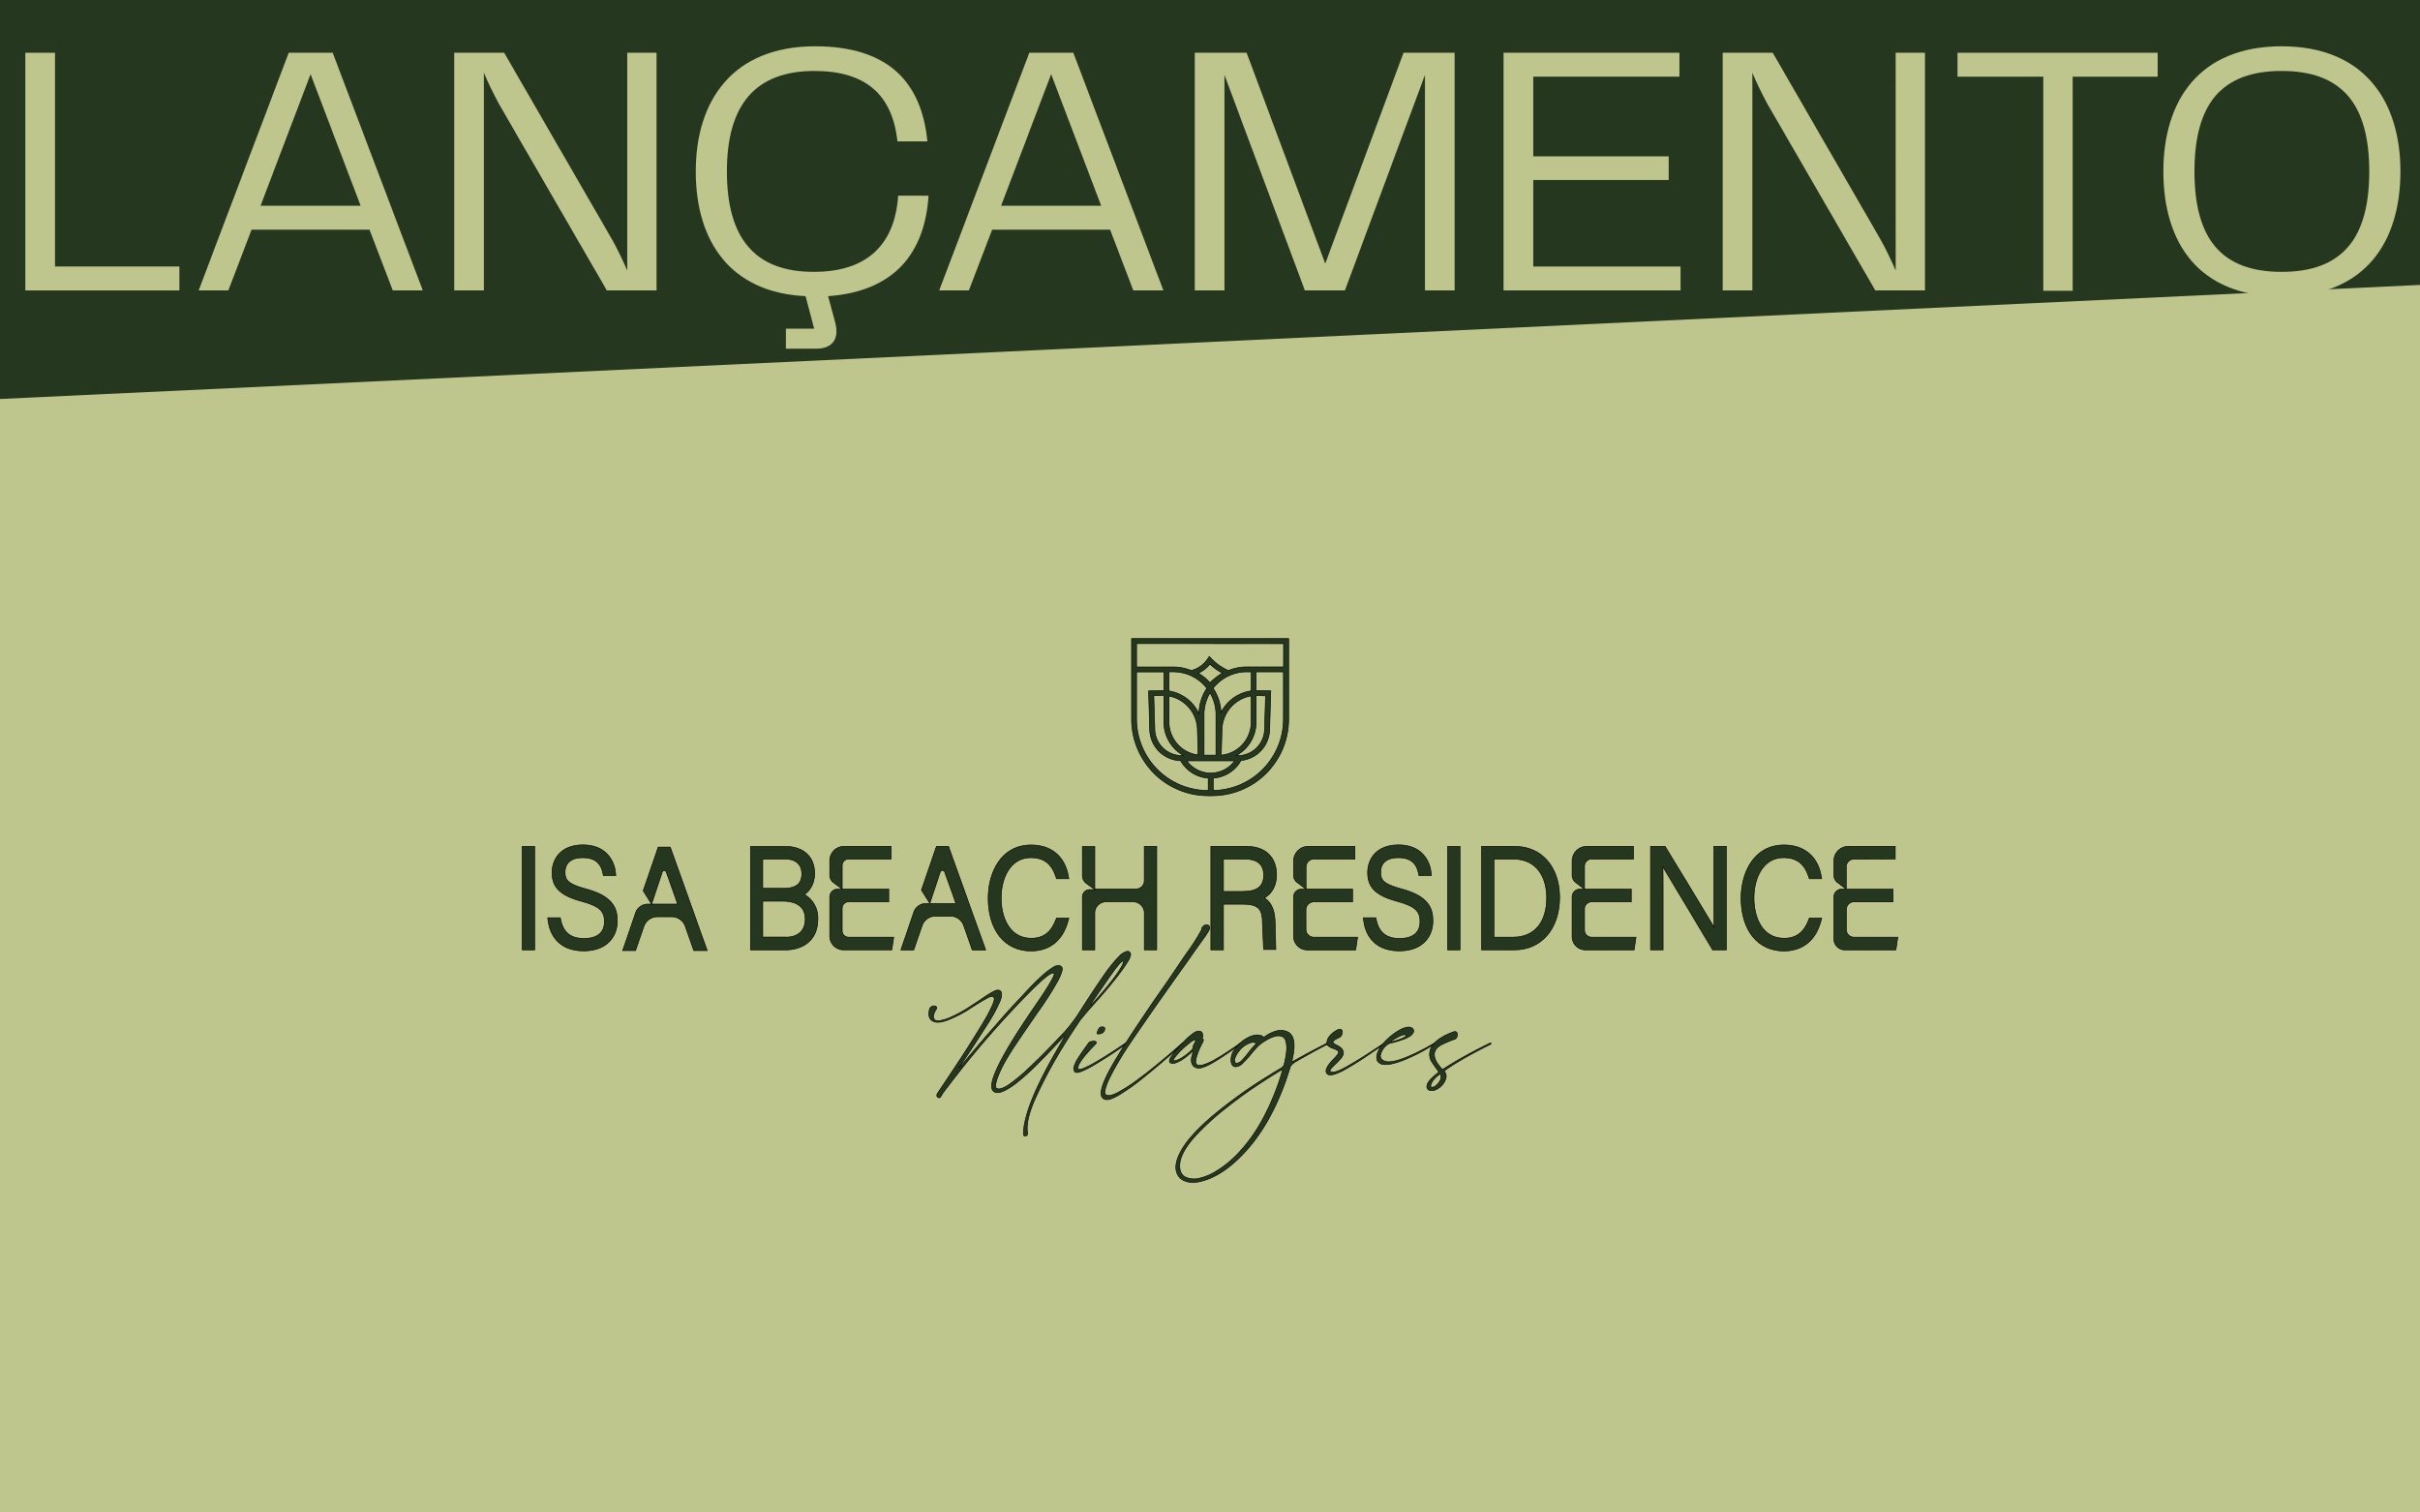 <svg id="Camada_1" data-name="Camada 1" xmlns="http://www.w3.org/2000/svg" viewBox="0 0 1080 675"><defs><style>.cls-1{fill:#bec68d;}.cls-2,.cls-3{fill:#25381f;}.cls-3{stroke:#000;stroke-miterlimit:10;stroke-width:0.27px;}</style></defs><rect class="cls-1" y="-5.5" width="1080" height="681"></rect><polygon class="cls-2" points="1080 127.16 0 178.07 0 -5.5 1080 -5.5 1080 127.16"></polygon><path class="cls-1" d="M24.54,118.93H80.05v10.68H11.3V23.54H24.54Z"></path><path class="cls-1" d="M175.28,129.61,164.91,102.5H112.27L101.9,129.61H88.66l40.2-106.07h19.62l40.2,106.07Zm-59-37.8h44.66l-22.33-58.7Z"></path><path class="cls-1" d="M279.92,23.54H293V129.61H270.82L222.65,46.35q-4.07-7.66-6.7-13.88v97.14H202.71V23.54H225L273.22,107c2.07,3.67,4.62,8.93,6.7,13.72Z"></path><path class="cls-1" d="M414.38,87.34c-1.59,25.37-15.15,42.75-44.82,44.83l3.19,11.8c2.07,8.13-2.08,11.64-8.46,11.64H350.73v-8.93h12.61l-3.83-14.51c-33.66-1.6-49-24.57-49-55.67,0-31.91,16.75-55.84,53.27-55.84,32.7,0,47.54,16.12,50.09,42.44H400.5c-2.23-20.74-14-31.43-37-31.43-26.48,0-39.09,15.16-39.09,44.83s12.29,44.82,38.77,44.82c24.08,0,36.21-12.44,37.64-34Z"></path><path class="cls-1" d="M505.78,129.61,495.41,102.5H442.77L432.4,129.61H419.16l40.2-106.07H479l40.2,106.07Zm-59-37.8h44.66l-22.33-58.7Z"></path><path class="cls-1" d="M649.18,129.61H635.94V33.43l-35.73,96.18H582.34L546.45,33.43v96.18H533.21V23.54h23.13l35.09,94.11,34.94-94.11h22.81Z"></path><path class="cls-1" d="M684.26,118.93H750v10.68H671V23.54H749.5V34.22H684.26V69.79h60.46V80.32H684.26Z"></path><path class="cls-1" d="M846,23.54h13.08V129.61H836.91L788.74,46.35q-4.07-7.66-6.7-13.88v97.14H768.8V23.54h22.33L839.31,107c2.07,3.67,4.62,8.93,6.7,13.72Z"></path><path class="cls-1" d="M962.93,23.54V34.22H925v95.55H911.88V34.22H873.6V23.54Z"></path><path class="cls-1" d="M965.47,76.5c0-31.59,16-55.84,52.8-55.84s53,24.41,53,55.84c0,31.9-16.11,55.83-53,55.83S965.47,108.56,965.47,76.5Zm52.8,44.82c27.12,0,39.09-15,39.09-44.82s-12-44.83-39.09-44.83-38.92,15-38.92,44.83S991.16,121.32,1018.27,121.32Z"></path><path class="cls-3" d="M505,285v36a34.17,34.17,0,0,0,34.13,34.13h1.84a34.17,34.17,0,0,0,34.13-34.13V285Zm67.83,2.27v10.37H556.37a21.22,21.22,0,0,0-8.14,1.62,23,23,0,0,1-7.55-5.3l-1-1-.8,1.17a12.39,12.39,0,0,1-3.36,3.37,12.59,12.59,0,0,1-3.88,1.75,21.11,21.11,0,0,0-8-1.58H507.22V287.22ZM540.34,345a13.17,13.17,0,0,1-10.68-5.44H551A13.17,13.17,0,0,1,540.34,345Zm2.33-8h-5.34V318.91A18.93,18.93,0,0,1,540,309.2a18.93,18.93,0,0,1,2.67,9.71Zm1.43-35.69a33.73,33.73,0,0,0-4.15,3.39,19.54,19.54,0,0,0-5.19-4.26,13.49,13.49,0,0,0,2.06-1.17,14.64,14.64,0,0,0,3.16-2.87,24.81,24.81,0,0,0,3.66,2.88c.6.39,1.22.76,1.86,1.1C545,300.71,544.55,301,544.1,301.34Zm-5.5,5.82a21.22,21.22,0,0,0-3.54,11.42,17.83,17.83,0,0,0-13.38-10.2v-8.52h2A19,19,0,0,1,538.6,307.16Zm-4.23,18.31.34,11.46a14.76,14.76,0,0,1-13-14.64v-11.6A15.53,15.53,0,0,1,534.37,325.47Zm-6.11,11.74-.58,0a12,12,0,0,1-12.31-11.59l-.45-15.09,3.49-.11h1v11.84A17,17,0,0,0,528.26,337.21Zm23.77,0h-.3a17,17,0,0,0,8.86-14.93V310.44h.71l3.49.11-.45,15.09A12,12,0,0,1,552,337.23Zm-7-.27.34-11.49a15.55,15.55,0,0,1,13-14.83v11.65A14.76,14.76,0,0,1,545,337ZM544.92,318a21.07,21.07,0,0,0-3.52-10.86,19,19,0,0,1,15-7.3h2v8.48A17.87,17.87,0,0,0,544.92,318Zm-37.7,2.91V299.86h12.19v8.31h-1.07l-5.76.17.52,17.37a14.24,14.24,0,0,0,13.8,13.79,15.41,15.41,0,0,0,12.31,7.77v5.51h-.13A31.89,31.89,0,0,1,507.22,320.93Zm34.26,31.85v-5.51a15.38,15.38,0,0,0,12.34-7.83,14.24,14.24,0,0,0,12.79-13.73l.52-17.37-5.76-.17h-.78v-8.31h12.19v21.07A31.89,31.89,0,0,1,541.48,352.78Z"></path><path class="cls-3" d="M504.36,425.17q.75,1-1,3.87a64.7,64.7,0,0,1-4.4,6.29q-5,6.5-13.34,15.67-.54.62-1.38,1.62t-1.62,1.95c-.52.63-.86,1.08-1,1.34q-6,9-9.41,14.83a187.24,187.24,0,0,0-10.69,20.71q-3.69,8.69-3,13.83a3.22,3.22,0,0,1,0,1,.71.71,0,0,1-.25.46,1.55,1.55,0,0,1-.45.21c-.69.14-1.05-.13-1.09-.82q0-12.12,16.13-39.55l0,0,2-3.48v0c.26-.46.34-.68.22-.68s-.35.2-.7.57l-.87.93-.22.22a1.47,1.47,0,0,1-.1.13l-.19.18q-5.67,6.07-10.21,10.62a104.2,104.2,0,0,1-8.23,7.48q-8.14,6.52-10.87,4.69-3.06-1.75,2-12,4.78-9.67,15.84-25.71,5.25-7.64,7.28-11.22c1.36-2.38,1.89-3.69,1.61-3.92-.64-.6-2.58.56-5.84,3.5s-7.52,7.24-12.81,12.92a432.54,432.54,0,0,0-30.91,36.95,5.54,5.54,0,0,0-.42.69,8.4,8.4,0,0,1-.6,1c-.22.32-.43.48-.62.48a1.51,1.51,0,0,1-.56-.11,1.07,1.07,0,0,1-.56-.79,1.63,1.63,0,0,1,.3-1.12q15.33-22.76,21.06-32.71c1-1.68,1.75-3.09,2.32-4.24s1-2.09,1.3-2.8a10.38,10.38,0,0,0,.56-1.67,3,3,0,0,0,.08-.85.85.85,0,0,0-.1-.33l0,0s0,0,0-.05a.84.84,0,0,0-.28-.36,1.17,1.17,0,0,0-.66-.24,2.63,2.63,0,0,0-1.21.31q-2.67,1.35-7.93,4.72a55.49,55.49,0,0,1-11,5.7c-2.81,1-4.87,1.07-6.16.35q-2.6-1.31-1.56-5.36a2,2,0,0,1,1.7-1.41,1.37,1.37,0,0,1,1.34.33.86.86,0,0,1,0,1.1,7.16,7.16,0,0,0-1.21,2.71,1.93,1.93,0,0,0,.84,2.25,3.4,3.4,0,0,0,2,.12,19.29,19.29,0,0,0,4.83-1.52,62.62,62.62,0,0,0,8.45-4.64q3-1.94,5.36-3.53a44.82,44.82,0,0,1,5.4-3.38c1.35-.69,2.36-.72,3-.1s.72,2.19-.24,4.55a76.26,76.26,0,0,1-5.82,10.57q-4.4,7-12.11,18.52a2.31,2.31,0,0,0-.36.68c0,.09.18-.07.55-.49q5.7-7,12.88-15.26t10.89-12.28q1.91-2,3.58-3.82,5.11-5.62,9-9.15a36.06,36.06,0,0,1,5.19-4,3.76,3.76,0,0,1,3-.61c.9.34,1.18,1.13.83,2.39a18.59,18.59,0,0,1-1.66,4,138.22,138.22,0,0,1-8.4,13.32q-1.33,1.9-2.6,3.76-4.62,6.63-8.33,12.23a95.11,95.11,0,0,0-5.76,9.66c-.53,1.1-1,2.06-1.33,2.9s-.63,1.58-.85,2.2-.36,1.17-.46,1.61a9.46,9.46,0,0,0-.19,1.1,3.91,3.91,0,0,0,0,.69,1.15,1.15,0,0,0,.1.35l0,.11q.42.75,1.8.6a11.82,11.82,0,0,0,4.37-2.15,75.21,75.21,0,0,0,8.26-6.87q5.28-4.86,13.53-13.57l.13-.16.11-.1.24-.24.24-.24.05-.05c.34-.36.75-.78,1.25-1.28a57.91,57.91,0,0,0,3.75-4.48q2-2.62,2.85-3.95,7.14-11.25,12.6-19c.25-.39.91-1.28,2-2.68a46.74,46.74,0,0,1,3.6-4.12,7.9,7.9,0,0,1,3.49-2.4A1.39,1.39,0,0,1,504.36,425.17Zm-3.44,5.51c.08-.19.17-.43.26-.7a2.78,2.78,0,0,0,.15-.74c0-.22-.07-.33-.23-.33s-.44.18-.85.55a19.94,19.94,0,0,0-1.7,1.91c-.9,1.12-2.4,3.18-4.5,6.2S489.57,444,486.94,448a1.17,1.17,0,0,0-.24.41c0,.08,0,.12.06.11a.79.79,0,0,0,.26-.12,1.75,1.75,0,0,0,.29-.26Q497.84,436.54,500.92,430.68Z"></path><path class="cls-3" d="M502.81,465.41c.08,0,.1.14,0,.28a.92.92,0,0,1-.32.38q-2.94,2-6.52,4.38c-2.39,1.57-4.73,3.05-7,4.42a48.58,48.58,0,0,1-5.94,3.11c-1.67.71-2.76.85-3.28.43a2.51,2.51,0,0,1-.36-2.6,16.79,16.79,0,0,1,1.91-3.84c.93-1.44,2-3,3.12-4.55l.48-.66.45-.63c.14-.2.29-.42.45-.67a2,2,0,0,1,1-.58,4.94,4.94,0,0,1,1.46-.2,1.09,1.09,0,0,1,.92.33.58.58,0,0,1,0,.62,2.13,2.13,0,0,1-.5.57l-.45.48-.46.45c-.63.66-1.52,1.63-2.66,2.91a32.19,32.19,0,0,0-3,3.91c-.87,1.33-1.19,2.36-1,3.1q.58.88,5.47-1.67t15.7-9.84C502.6,465.4,502.73,465.36,502.81,465.41Zm-12.88-4c-.28,0-.4-.15-.37-.35a3.58,3.58,0,0,1,.24-.69,2.92,2.92,0,0,0,.27-.61,2.23,2.23,0,0,1,.62-1.07,1.52,1.52,0,0,1,1.07-.41,3.8,3.8,0,0,1,.8.08.6.6,0,0,1,.46.42,1.77,1.77,0,0,1-.12,1.06,2.22,2.22,0,0,1-1.35,1.36A3.48,3.48,0,0,1,489.93,461.43Z"></path><path class="cls-3" d="M527.91,465.46a.19.19,0,0,1,.17.16c0,.09-.05.2-.21.32Q517,475.6,510.16,481a97.56,97.56,0,0,1-10.7,7.64q-3.82,2.2-5.44,2.1a2.56,2.56,0,0,1-1.67-.48q-3.17-2.35,4.22-15.17t24.14-36.66l.21-.32c.19-.27.38-.53.56-.8.77-1.15,1.52-2.25,2.25-3.31q3.87-5.79,6.74-9.85a83.27,83.27,0,0,0,5.81-9.31c-.07-.1-.06-.3.05-.58a2.66,2.66,0,0,1,.58-.86,2.27,2.27,0,0,1,1.07-.6,1.93,1.93,0,0,1,1.1.05,1.16,1.16,0,0,1,.67.61c.23.52.06,1.27-.53,2.27s-1.66,2.57-3.23,4.71q-1.44,2-3.45,4.85l-3,4.3L524,437.34q-7,9.87-13.53,19.3t-9.42,14q-2.41,4-4,6.82c-1,1.91-1.84,3.51-2.42,4.8a23.64,23.64,0,0,0-1.19,3.16,7.8,7.8,0,0,0-.33,1.87,2,2,0,0,0,.16.94,1.06,1.06,0,0,0,.26.37,0,0,0,0,1,0,0q1.38,1,5.29-1a72.27,72.27,0,0,0,9.13-5.92q5.2-3.85,10.43-8.22t9.21-7.92A.33.33,0,0,1,527.91,465.46Z"></path><path class="cls-3" d="M553.65,465.46a.34.34,0,0,1,.2.05s0,.11,0,.22a2.25,2.25,0,0,1-.44.42q-6.27,4.52-11.06,7.47t-7.25,3.06a3.67,3.67,0,0,1-2.09-.55q-2.24-1.65-.72-6.18a2.39,2.39,0,0,0,.13-.6c0-.12,0-.17-.09-.17a.4.4,0,0,0-.22.09,1.59,1.59,0,0,0-.24.2c-.83.76-1.56,1.39-2.19,1.91a22.29,22.29,0,0,1-1.92,1.4,14.19,14.19,0,0,1-3,1.53,3.13,3.13,0,0,1-2.32.09,1,1,0,0,1-.52-1.15,5.34,5.34,0,0,1,.7-1.62c.36-.56.67-1,.93-1.37a.16.16,0,0,0,.08-.05,52.36,52.36,0,0,1,4.7-5.33,29.58,29.58,0,0,1,4.2-3.73c1.34-.94,2.46-1.2,3.38-.76a1.59,1.59,0,0,1,.79,1.17,4.55,4.55,0,0,1-.1,1.7,1,1,0,0,0,0,.25.31.31,0,0,0,.19.2.57.57,0,0,1,.24.66,4,4,0,0,1-.37.91l0,0a33.64,33.64,0,0,0-2.8,6.81c-.33,1.47-.33,2.38,0,2.72.4.65,1.33.82,2.77.5a25.06,25.06,0,0,0,6.27-2.84q4.11-2.36,10.62-6.95A.4.4,0,0,1,553.65,465.46Zm-20.95.85a10.6,10.6,0,0,0,.73-1.37c.2-.46.24-.78.12-.94h0l0,0v0a4.86,4.86,0,0,0-2.47,1.29,42.86,42.86,0,0,0-3.72,3.19,31.27,31.27,0,0,0-3,3.32l-.05.08c-.12.16-.27.37-.45.64a1.14,1.14,0,0,0-.25.68c0,.2.21.27.62.22a10.14,10.14,0,0,0,3.61-1.61,25.53,25.53,0,0,0,4.06-3.27c.35-.41.52-.71.5-.91h0A3.86,3.86,0,0,1,532.7,466.31Z"></path><path class="cls-3" d="M592.49,466q-7.15,3.69-14.06,7.72a9,9,0,0,0-2,1.51,3.06,3.06,0,0,0-.69,1.17.87.87,0,0,0-.05.19l-.06.13c0,.07,0,.14-.05.21v0a.9.9,0,0,0-.08.21c0,.12-.07.25-.11.37q-6.87,22.23-19.36,36.21-10.56,11.52-20.85,13.69a16.41,16.41,0,0,1-2.87.27,8.33,8.33,0,0,1-5-1.41,6.1,6.1,0,0,1-2.43-4q-.72-4,3-10t12.91-13.95a211.47,211.47,0,0,1,24.68-17.83c.43-.25.84-.5,1.25-.77l1.62-1,3-1.8a4.9,4.9,0,0,0,1.34-1.07,2,2,0,0,0,.39-.74q1.46-6,1.08-8.86c-.24-1.87-.75-3-1.51-3.42a4.26,4.26,0,0,0-3.09-.45,12.76,12.76,0,0,0-3.55,1.32,28.36,28.36,0,0,0-3.36,2.13,15.48,15.48,0,0,0-2,1.91c-.82.86-1.6,1.76-2.36,2.7a45.21,45.21,0,0,1-3.6,4,4.94,4.94,0,0,1-3.17,1.64h-.05c-1.06,0-1.74-.68-2-2a7.55,7.55,0,0,1,1.4-5.59,16.45,16.45,0,0,1,4.75-4.65c3-1.9,5.51-2.4,7.61-1.52a1.25,1.25,0,0,1,.51.51.2.2,0,0,0,.22.08.9.9,0,0,0,.31-.13l.29-.19a15.42,15.42,0,0,1,5.13-2.49,7.22,7.22,0,0,1,5.22.53q4.16,2.32,1.75,12.46c-.06.31,0,.49,0,.56s.19.08.35,0,.33-.15.53-.26q7.15-4,15-8a.18.18,0,0,1,.22,0,.22.22,0,0,1,.08.22C592.73,465.81,592.65,465.9,592.49,466ZM572.2,478.22a1.07,1.07,0,0,0,0-.56c0-.1-.1-.15-.19-.14a1.16,1.16,0,0,0-.34.12c-1.57.95-3.08,1.87-4.51,2.76l-.11.08a211.18,211.18,0,0,0-19.73,13.87,117,117,0,0,0-14.3,13.11q-7.8,8.88-6.29,14.88a4.5,4.5,0,0,0,2.73,3.15,9.25,9.25,0,0,0,5.41.43,24.94,24.94,0,0,0,7.84-3.21,47.4,47.4,0,0,0,10-8.16,70.74,70.74,0,0,0,10.4-14.4A108.81,108.81,0,0,0,572.2,478.22Zm-12.29-11.64h0a2.29,2.29,0,0,0,.49-.65.6.6,0,0,0,0-.38.44.44,0,0,0-.16-.17,2.56,2.56,0,0,0-1.78-.12,7.09,7.09,0,0,0-1.72.68l-.48.26a3.35,3.35,0,0,0-.45.24A10.72,10.72,0,0,0,553,469a10.48,10.48,0,0,0-1.93,3.4c-.34,1.1-.09,1.83.76,2.19a4.89,4.89,0,0,0,2.94-1.91,40,40,0,0,0,2.68-3.27c.18-.24.33-.44.45-.58C558.37,468.25,559,467.5,559.91,466.58Z"></path><path class="cls-3" d="M617.53,466.15v0c-1.71,1.13-3.36,2.23-4.93,3.29a143.79,143.79,0,0,1-13.11,8.3c-2.6,1.31-4.51,2-5.75,2a1.92,1.92,0,0,1-1.57-.61A2,2,0,0,1,592,477v-.05a8,8,0,0,1,1.26-2.13,24,24,0,0,1,1.66-1.91c.26-.26.53-.55.82-.87l.16-.16a13.28,13.28,0,0,0,1-1.21,2.37,2.37,0,0,0,.47-.91,1.11,1.11,0,0,0-.64-1.09,8.5,8.5,0,0,0-1.65-.72,8.66,8.66,0,0,1-2.08-1,1.78,1.78,0,0,1-.83-1.76c.16-2.05,1.76-3.93,4.82-5.62l.06,0a1.77,1.77,0,0,1,1.18-.2,1,1,0,0,1,.75.62,2.6,2.6,0,0,1-.06,1.5,2.34,2.34,0,0,1-1,1.4l0,0c-.41.23-.78.43-1.11.59a6.16,6.16,0,0,0-1.3.71,1.61,1.61,0,0,0-.64,1c0,.3.61.75,1.88,1.35q2.87,1.42,2.79,3.48a4.64,4.64,0,0,1-1.24,2.46,32.25,32.25,0,0,1-2.37,2.47,20.67,20.67,0,0,0-1.76,1.79c-.47.54-.67,1-.6,1.31q1.11,1.51,7.19-1.87t16.82-10.57h0a.33.33,0,0,1,.31-.05.17.17,0,0,1,.12.22C617.94,465.83,617.8,466,617.53,466.15Z"></path><path class="cls-3" d="M640.45,465.51c.06,0,.07.1,0,.19a.65.65,0,0,1-.24.27h0v0a89.36,89.36,0,0,1-13,6.82q-6.13,2.55-9.42,2.28a3.62,3.62,0,0,1-3-1.46c-.66-1.31-.5-2.94.48-4.91a13.47,13.47,0,0,1,.92-1.53c.27-.39.53-.76.8-1.12a27.1,27.1,0,0,1,3-3.05l.19-.18a0,0,0,0,0,0,0c.54-.44,1.07-.86,1.59-1.25q5.49-4,8-3a1.87,1.87,0,0,1,.92.81,1.48,1.48,0,0,1,.08,1.28,3.68,3.68,0,0,1-1.47,1.7,12.47,12.47,0,0,1-2.66,1.35,41.93,41.93,0,0,1-6.13,1.83,3.69,3.69,0,0,0-1,.42,5.81,5.81,0,0,0-1.36,1.07l0,0-.13.16a8.52,8.52,0,0,0-2,3.82,2.41,2.41,0,0,0,1.09,2.16,4.68,4.68,0,0,0,2.6.7q3,0,8.31-2.2a102.36,102.36,0,0,0,12.12-6.16C640.31,465.44,640.4,465.44,640.45,465.51Zm-19.57-.84a.83.83,0,0,0-.27.26c0,.07,0,.09.24.05,1-.23,2.11-.56,3.42-1a12.62,12.62,0,0,0,2.38-1q.93-.54.78-1v0l0,0v0a.88.88,0,0,0-.74-.21,5,5,0,0,0-1,.24h0v0a.24.24,0,0,0-.15.06h-.06a10.72,10.72,0,0,0-1.62.79A22.3,22.3,0,0,0,620.88,464.67Z"></path><path class="cls-3" d="M665.05,465.49a.22.22,0,0,1,.21,0,.27.27,0,0,1,.16.14.24.24,0,0,1,0,.24,1.13,1.13,0,0,1-.44.29v0q-7,3.45-11.94,6.34c-3.31,1.93-6,3.62-8,5.07a1.65,1.65,0,0,0-.35.31.31.31,0,0,0-.08.24.31.31,0,0,0,.09.19l0,0v0h0a3,3,0,0,1,.67,2.42,6.89,6.89,0,0,1-1.62,3.34.93.93,0,0,0-.16.18l-.27.27a7.59,7.59,0,0,1-2.7,1.86,4.65,4.65,0,0,1-2.23.29l-.19,0a1.69,1.69,0,0,1-1.26-1,1.54,1.54,0,0,1-.14-.44v0l0,0v0a3,3,0,0,1,.29-1.6,5.32,5.32,0,0,1,.37-.66,8.12,8.12,0,0,1,1-1.3q.55-.56.9-.87a0,0,0,0,0,0,0h0l.08-.08c.52-.48.93-.84,1.25-1.09l.11-.1.63-.48a1.87,1.87,0,0,0,.47-.47.46.46,0,0,0,.09-.33.53.53,0,0,0-.11-.24l-.34-.45c-.36-.46-.75-1-1.2-1.62l-.92-1.38a6.54,6.54,0,0,1-.75-6.95q2.07-4.18,10-7.11a1.53,1.53,0,0,1,1.14,0,1,1,0,0,1,.56.81,3.32,3.32,0,0,1-.16,1.38,1.63,1.63,0,0,1-.88,1.06,50.83,50.83,0,0,0-5.39,2.2,7.74,7.74,0,0,0-3.1,2.33,4.36,4.36,0,0,0-.68,2.86,6.81,6.81,0,0,0,.76,2.42,10.11,10.11,0,0,0,.93,1.44l.11.13a19.49,19.49,0,0,0,1.27,1.64.77.77,0,0,0,1,.24A201.34,201.34,0,0,1,665.05,465.49ZM639,485.2a2.54,2.54,0,0,0,1.86-.73,7.78,7.78,0,0,0,1.61-1.87,3.7,3.7,0,0,0,.65-1.8,2.81,2.81,0,0,0-.22-1.17c-.08-.2-.18-.28-.29-.25a1,1,0,0,0-.32.14c-.72.59-1.3,1.08-1.75,1.49l0,.05,0,0-.08.05,0,.08a.47.47,0,0,0-.13.11v0a.2.2,0,0,0-.08.08h0v0l0,0a7.34,7.34,0,0,0-1.36,1.86,2.75,2.75,0,0,0-.37,1.22C638.33,484.92,638.55,485.13,639,485.2Z"></path><rect class="cls-3" x="233.05" y="377.71" width="5.54" height="46.21"></rect><path class="cls-3" d="M261.46,396.71h0c-8-2.13-9.29-3.93-9.29-7.43,0-4.2,2.8-6.51,7.9-6.51s8.07,2.23,9,7l.2,1h5.56l-.14-1.41c-.57-5.68-4.69-12.31-14.48-12.31-10.22,0-13.84,6.67-13.84,12.38,0,6.68,3.72,10.28,13.26,12.84,8.55,2.25,10.11,4.84,10.11,9.11,0,4.8-3.24,7.45-9.12,7.45s-9.2-2.69-10.37-8.23l-.21-1h-5.6l.19,1.45c.52,4,3.1,13.33,15.87,13.33,11.08,0,15-7.14,15-13.25C275.54,405.6,273.83,400,261.46,396.71Z"></path><path class="cls-3" d="M359,399.2c1.91-1.34,4.53-4.15,4.53-9.48,0-7.41-5.06-12-13.2-12H334.92v46.21h15.65c7,0,14.42-3.64,14.42-13.87A12,12,0,0,0,359,399.2Zm-8.32,19H340.4V402.16H349c6.87,0,10.35,2.72,10.35,8.07C359.34,415.32,356.18,418.24,350.68,418.24Zm-1.4-21.76H340.4V383.39h10.11c4.58,0,7.31,2.43,7.31,6.51C357.82,394.52,355.27,396.48,349.28,396.48Z"></path><path class="cls-3" d="M471.33,410.16l-.14.34c-2.13,5.62-5.62,8.24-10.95,8.24-9.92,0-13.43-9.65-13.43-17.92,0-9,4.08-18.05,13.19-18.05,5.82,0,9.29,2.64,11.23,8.56l.28.85H477l-.28-1.52c-1.56-8.5-7.73-13.57-16.5-13.57C447,377.09,441,389,441,400.88c0,14.3,7.49,23.54,19.08,23.54,8.28,0,14.13-4.64,16.47-13.07l.46-1.65H471.5Z"></path><path class="cls-3" d="M569.07,412.1c0-5.62-1.58-9.36-4.8-11.37,3.48-2,5.44-5.63,5.44-10.26,0-8-5.05-12.76-13.49-12.76H540.39v46.21H546V403.53h8.83c7.35,0,8.59,2.74,8.59,8.89l.5,11.32h5.46ZM546,383.39h9.53c5.58,0,8.42,2.4,8.42,7.14,0,5.06-2.87,7.32-9.3,7.32H546Z"></path><path class="cls-3" d="M625.44,396.71h0c-8-2.13-9.29-3.93-9.29-7.43,0-4.2,2.8-6.51,7.9-6.51s8.07,2.23,9,7l.2,1h5.56l-.14-1.41c-.57-5.68-4.69-12.31-14.48-12.31-10.22,0-13.84,6.67-13.84,12.38,0,6.68,3.72,10.28,13.26,12.84,8.55,2.25,10.11,4.84,10.11,9.11,0,4.8-3.24,7.45-9.12,7.45s-9.2-2.69-10.37-8.23l-.21-1h-5.6l.19,1.45c.52,4,3.1,13.33,15.87,13.33,11.08,0,15-7.14,15-13.25C639.52,405.6,637.81,400,625.44,396.71Z"></path><rect class="cls-3" x="646.04" y="377.71" width="5.54" height="46.21"></rect><path class="cls-3" d="M675.91,377.71H661.19v46.21h14.66c12.08,0,20.19-9.43,20.19-23.48C696,386.85,688,377.71,675.91,377.71Zm-9.18,5.68h8.65c11,0,14.89,8.91,14.89,17.24,0,11-5.56,17.61-14.89,17.61h-8.65Z"></path><path class="cls-3" d="M764.86,401.44c0,4.29,0,8.39.1,12.4-3.86-6.54-11.07-18.4-16.51-27.34l-.17-.27-4.82-7.94-.35-.58H736.6v46.21h5.6v-25c0-4.43,0-8.38-.07-12.05l10.38,17.34,1.07,1.78c4,6.7,7.92,13.26,10.37,17.33l.35.59h6.16V377.71h-5.59Z"></path><path class="cls-3" d="M807.2,410.5h0c-2.14,5.62-5.62,8.24-11,8.24-9.92,0-13.44-9.65-13.44-17.92,0-9,4.09-18.05,13.2-18.05,5.82,0,9.28,2.64,11.23,8.56l.28.85H813l-.28-1.52c-1.56-8.5-7.73-13.57-16.5-13.57C783,377.09,777,389,777,400.88c0,14.3,7.49,23.54,19.09,23.54,8.28,0,14.13-4.64,16.47-13.07l.46-1.65h-5.55Z"></path><path class="cls-3" d="M423.51,378.3l-.21-.59h-5.39l-6.69,19.5,3.74,5.94c.92-2.76,1.76-5.31,2.55-7.66s1.49-4.48,2.1-6.33a1.06,1.06,0,0,1,2,0c.48,1.37,1,2.93,1.66,4.68l.12.35c.9,2.51,2,5.48,3.18,9h-13.4a5.77,5.77,0,0,0-5.38,4l-5.32,15.52-.43,1.23h5.76l3.72-10.83a6.31,6.31,0,0,1,6-4.26h6.55a6.32,6.32,0,0,1,6,4.22l3.61,10.28.21.59h6Z"></path><path class="cls-3" d="M510.67,377.71v15.34a3.68,3.68,0,0,1-3.68,3.68h-18.4v-19h-5.54v13a4.37,4.37,0,0,0,1.78,3.56l3.83,2.73h-2.5a3.23,3.23,0,0,0-3.11,3.34v23.55h5.54V407.46a5,5,0,0,1,5.05-5h12a5,5,0,0,1,5.05,5v16.46h5.54V377.71Z"></path><path class="cls-3" d="M604.67,383.39v-5.68H583.86a6.59,6.59,0,0,0-6.58,6.58v6.28a4.08,4.08,0,0,0,1.59,3.27l4,3V386.9a3.51,3.51,0,0,1,3.51-3.51Z"></path><path class="cls-3" d="M582.82,414.74V406a3.51,3.51,0,0,1,3.51-3.51h17.29v-5.68H580.68a3.52,3.52,0,0,0-3.4,3.64v17.38a6.12,6.12,0,0,0,6.11,6.11H605l.85-5.68H586.33A3.51,3.51,0,0,1,582.82,414.74Z"></path><path class="cls-3" d="M729,383.39v-5.68H708.18a6.59,6.59,0,0,0-6.58,6.58v6.28a4.09,4.09,0,0,0,1.6,3.27l3.94,3V386.55a3.17,3.17,0,0,1,3.17-3.16Z"></path><path class="cls-3" d="M707.14,415.08v-9.45a3.17,3.17,0,0,1,3.17-3.16H728v-5.68H705a3.53,3.53,0,0,0-3.4,3.64V418a5.94,5.94,0,0,0,5.94,5.93h21.75l.84-5.68H710.31A3.16,3.16,0,0,1,707.14,415.08Z"></path><path class="cls-3" d="M397.69,383.39v-5.68h-21a6.38,6.38,0,0,0-6.38,6.38v6.48a4.08,4.08,0,0,0,1.59,3.27l3.95,3V386.24a2.84,2.84,0,0,1,2.85-2.85Z"></path><path class="cls-3" d="M375.84,415.4V405.32a2.85,2.85,0,0,1,2.85-2.85h17.95v-5.68H373.7a3.52,3.52,0,0,0-3.4,3.64v17.35a6.14,6.14,0,0,0,6.14,6.14H398l.85-5.68H378.69A2.84,2.84,0,0,1,375.84,415.4Z"></path><path class="cls-3" d="M845.81,383.39v-5.68H824.89a6.48,6.48,0,0,0-6.47,6.48v6.38a4.08,4.08,0,0,0,1.59,3.27l3.94,3v-10a3.38,3.38,0,0,1,3.38-3.38Z"></path><path class="cls-3" d="M824,414.86v-9a3.38,3.38,0,0,1,3.38-3.38h17.43v-5.68h-23a3.52,3.52,0,0,0-3.39,3.64v18.62a4.86,4.86,0,0,0,4.86,4.87H846.1l.85-5.68H827.33A3.38,3.38,0,0,1,824,414.86Z"></path><path class="cls-3" d="M299.34,378.63l-.21-.59h-5.39l-6.69,19.5,3.74,5.95c.92-2.77,1.76-5.32,2.55-7.67.83-2.51,1.58-4.75,2.22-6.68a.93.93,0,0,1,1.76,0l1.79,5,.12.35c.9,2.52,1.95,5.48,3.18,9H289a5.76,5.76,0,0,0-5.38,4L278.31,423l-.43,1.23h5.76l3.7-10.76a6.41,6.41,0,0,1,6.06-4.33h6.42a6.41,6.41,0,0,1,6,4.28l3.59,10.22.21.59h6Z"></path></svg>
